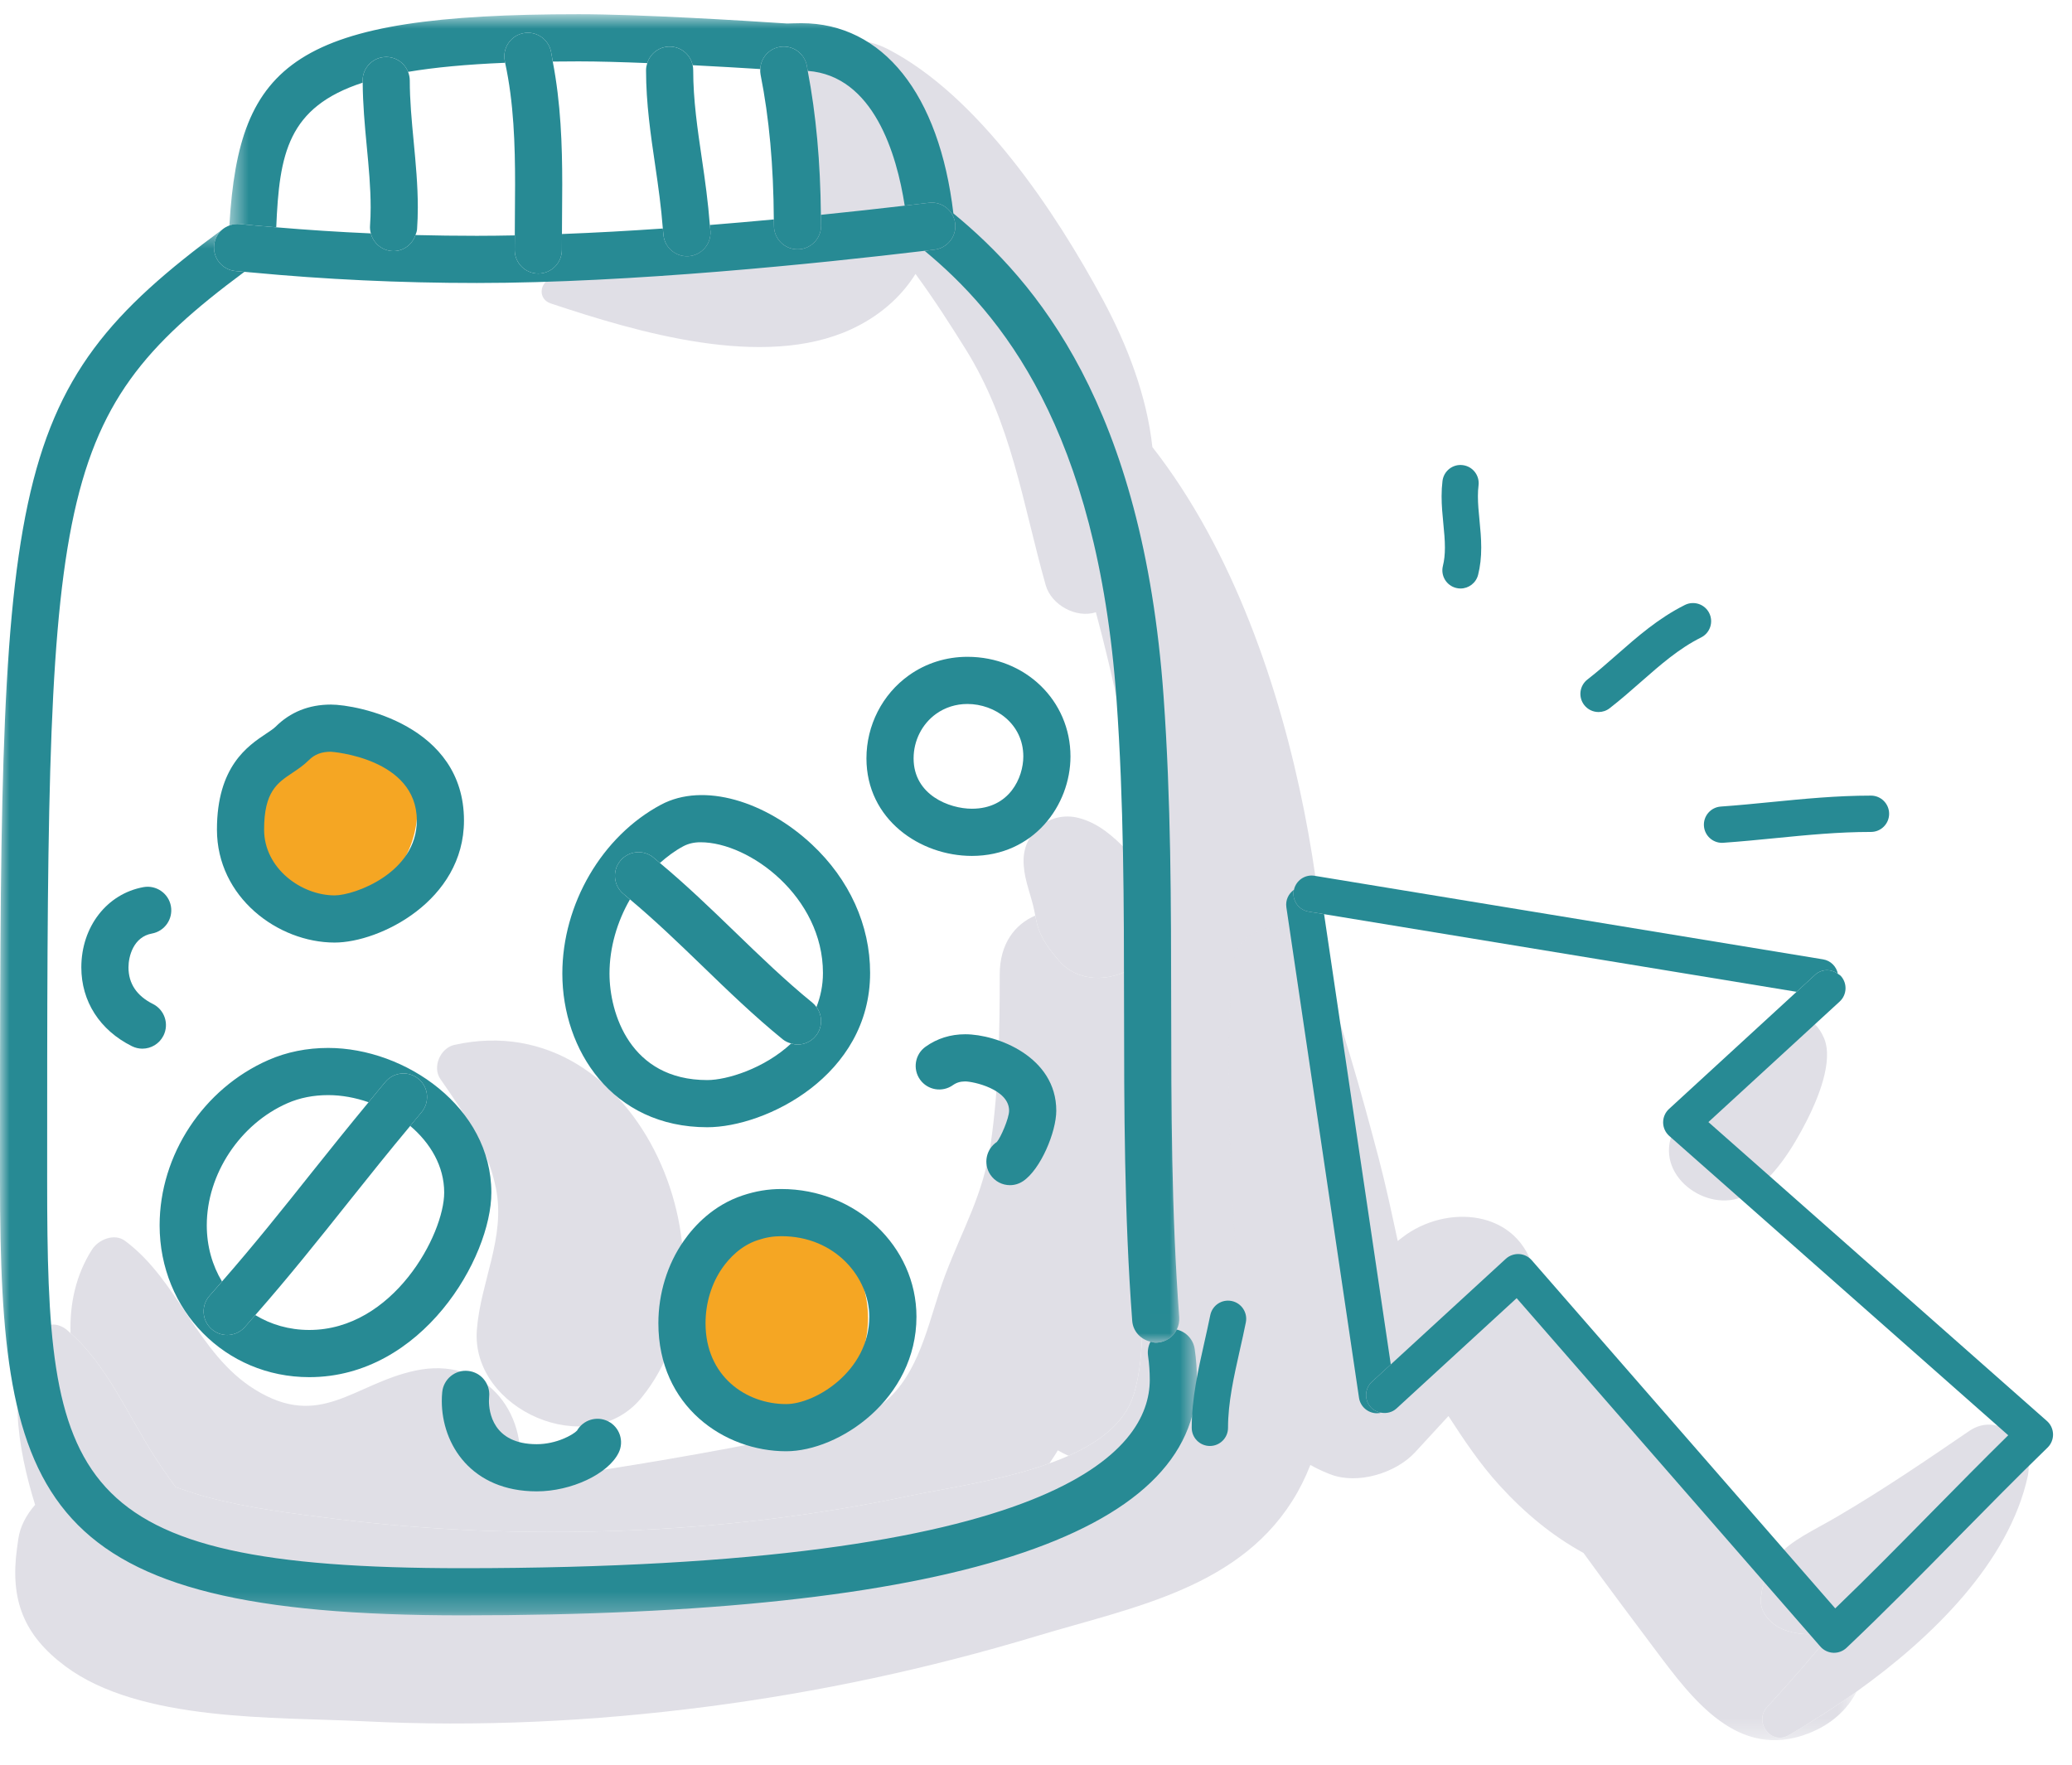 <?xml version="1.0" encoding="UTF-8"?>
<svg width="108px" height="92px" viewBox="0 0 108 92" version="1.1" xmlns="http://www.w3.org/2000/svg" xmlns:xlink="http://www.w3.org/1999/xlink">
    <title>Group 73 Copy</title>
    <defs>
        <polygon id="path-1" points="0.743 0.315 33.469 0.315 33.469 42.671 0.743 42.671"></polygon>
        <polygon id="path-3" points="0 0.475 62.388 0.475 62.388 72.739 0 72.739"></polygon>
        <polygon id="path-5" points="0.485 0.742 49.998 0.742 49.998 69.998 0.485 69.998"></polygon>
    </defs>
    <g id="---" stroke="none" stroke-width="1" fill="none" fill-rule="evenodd">
        <g id="HL-NEW-2021-–-Doctors" transform="translate(-755, -471)">
            <g id="Group-73-Copy" transform="translate(755, 471)">
                <g id="Group-14" transform="translate(0, 1.278)">
                    <path d="M8.082,74.697 C8.418,75.217 8.781,75.731 9.151,76.248 C9.7,76.438 10.253,76.629 10.833,76.783 C12.992,77.352 15.281,77.634 17.495,77.908 C22.418,78.519 27.415,78.704 32.372,78.525 C37.425,78.343 42.432,77.752 47.381,76.711 C49.219,76.325 52.189,75.918 54.701,75.013 C54.848,74.788 55.001,74.568 55.137,74.333 C55.316,74.439 55.505,74.532 55.699,74.617 C57.322,73.892 58.622,72.899 59.077,71.476 C59.788,69.248 59.45,66.315 59.539,63.985 C59.639,61.385 59.715,58.784 59.724,56.182 C59.725,55.563 59.719,54.939 59.718,54.318 C59.524,52.725 59.331,51.132 59.138,49.538 C59.122,49.408 59.085,49.294 59.058,49.17 C57.855,49.91 56.183,49.956 55.202,48.809 C54.697,48.218 54.25,47.653 54.054,46.888 C54.018,46.745 53.99,46.6 53.961,46.454 C52.905,46.908 52.106,47.915 52.109,49.538 C52.113,52.472 52.06,55.427 51.641,58.335 C51.255,61.014 50.19,62.749 49.261,65.211 C48.474,67.295 48.055,69.94 46.409,71.545 C44.684,73.227 41.756,73.494 39.484,73.939 C35.348,74.752 31.16,75.419 26.972,76.014 C27.002,75.874 27.034,75.735 27.057,75.588 C27.557,72.242 25.176,69.415 21.638,70.179 C18.431,70.871 16.698,73.274 13.291,71.166 C10.292,69.314 9.308,65.481 6.52,63.414 C5.96,62.998 5.132,63.343 4.798,63.865 C3.952,65.19 3.631,66.686 3.676,68.226 C5.553,69.849 6.753,72.646 8.082,74.697" id="Fill-1" fill="#E0DFE6"></path>
                    <path d="M33.426,71.602 C38.977,64.83 33.411,51.031 23.68,53.197 C22.953,53.359 22.519,54.349 22.954,54.977 C24.18,56.747 25.421,58.521 25.851,60.679 C26.363,63.249 25.045,65.542 24.855,68.059 C24.541,72.209 30.704,74.922 33.426,71.602" id="Fill-3" fill="#E0DFE6"></path>
                    <path d="M28.711,14.543 C33.218,16.042 39.785,18.002 44.362,15.89 C45.75,15.25 46.927,14.276 47.719,13.004 C48.702,14.34 49.574,15.715 50.311,16.892 C52.738,20.77 53.292,24.923 54.504,29.223 C54.799,30.269 56.098,30.971 57.121,30.641 C58.062,34.132 58.814,37.687 59.182,41.434 C59.259,42.204 59.309,42.981 59.366,43.757 C59.167,43.518 58.964,43.284 58.746,43.061 C58.019,42.317 57.245,41.625 56.213,41.362 C54.774,40.996 53.379,42.055 53.353,43.537 C53.338,44.389 53.638,45.101 53.845,45.908 C53.891,46.088 53.925,46.271 53.961,46.453 C53.99,46.599 54.018,46.745 54.055,46.888 C54.249,47.654 54.697,48.218 55.203,48.809 C56.183,49.956 57.855,49.91 59.058,49.17 C59.265,49.042 59.463,48.901 59.636,48.735 C59.695,50.598 59.712,52.461 59.717,54.318 C59.719,54.94 59.726,55.563 59.723,56.182 C59.715,58.784 59.639,61.385 59.54,63.985 C59.45,66.315 59.788,69.249 59.078,71.476 C58.622,72.899 57.322,73.892 55.699,74.617 C55.378,74.76 55.043,74.89 54.701,75.013 C52.19,75.918 49.219,76.325 47.38,76.711 C42.432,77.752 37.425,78.343 32.372,78.525 C27.415,78.703 22.419,78.519 17.495,77.908 C15.281,77.634 12.992,77.352 10.833,76.782 C10.253,76.629 9.699,76.438 9.151,76.247 C8.781,75.731 8.418,75.217 8.082,74.697 C6.753,72.646 5.553,69.849 3.676,68.226 C3.61,68.169 3.55,68.103 3.482,68.05 C2.954,67.627 2.33,67.692 1.929,68.249 C0.287,70.536 0.917,74.237 1.83,77.173 C1.369,77.703 1.043,78.314 0.954,78.956 L0.889,79.422 C0.514,82.121 1.228,83.964 3.402,85.587 C7.306,88.5 14.326,88.226 18.979,88.459 C24.943,88.757 30.905,88.468 36.823,87.701 C42.666,86.945 48.392,85.718 54.032,84.018 C59.079,82.495 64.805,81.507 67.625,76.526 C70.297,71.803 69.371,64.538 69.422,59.302 C69.482,53.135 69.182,47.088 67.983,41.025 C66.731,34.689 64.303,27.444 60.066,22.029 C59.782,19.394 58.774,16.745 57.494,14.362 C55.028,9.775 50.985,3.685 46.233,1.26 C44.198,0.221 41.048,0.976 40.567,3.561 C40.286,5.066 40.203,6.203 40.623,7.698 C41.148,9.569 42.017,9.774 39.824,10.32 C36.014,11.268 32.394,11.764 28.711,13.245 C28.104,13.489 28.041,14.321 28.711,14.543" id="Fill-5" fill="#E0DFE6"></path>
                    <g id="Group-9" transform="translate(63.304, 46.774)">
                        <mask id="mask-2" fill="white">
                            <use xlink:href="#path-1"></use>
                        </mask>
                        <g id="Clip-8"></g>
                        <path d="M30.958,42.318 C32.163,41.85 32.995,41.065 33.469,40.136 C32.268,40.994 31.063,41.759 29.936,42.409 C28.991,42.953 28.1,41.711 28.803,40.944 C30.034,39.604 31.246,38.218 32.399,36.793 C31.622,37.158 30.777,37.286 29.749,36.937 C29.08,36.709 28.393,36.047 28.478,35.271 C28.584,34.293 28.89,33.618 29.341,33.09 C29.22,32.94 29.101,32.79 28.979,32.642 C28.026,31.473 27.05,30.346 26.014,29.249 C23.929,27.042 21.754,25.014 19.364,23.138 C19.282,23.074 19.204,23.023 19.123,22.963 C17.989,21.501 17.066,19.963 16.672,18.287 C15.892,14.965 12.056,14.691 9.775,16.47 C9.7,16.528 9.625,16.588 9.551,16.646 C9.238,15.202 8.933,13.753 8.557,12.326 C7.637,8.839 6.645,5.31 5.402,1.927 C4.515,-0.487 1.064,-0.113 0.9,2.535 C0.592,7.522 0.773,12.599 1.133,17.577 C1.457,22.081 1.169,26.945 6.052,28.815 C7.471,29.359 9.467,28.742 10.464,27.651 C11.041,27.019 11.617,26.394 12.194,25.772 C13.007,27.025 13.836,28.271 14.864,29.396 C16.193,30.851 17.608,32.016 19.236,32.912 C20.465,34.612 21.726,36.292 22.984,37.97 C24.896,40.521 27.281,43.751 30.958,42.318" id="Fill-7" fill="#E0DFE6" mask="url(#mask-2)"></path>
                    </g>
                    <path d="M93.568,51.706 C92.178,51.817 90.997,53.021 90.035,53.98 C88.921,55.091 87.68,56.424 87.139,57.892 C86.301,60.163 89.21,62.123 91.138,60.961 C92.471,60.156 93.463,58.542 94.167,57.162 C94.734,56.053 95.581,54.062 95.08,52.855 C94.829,52.253 94.304,51.647 93.568,51.706" id="Fill-10" fill="#E0DFE6"></path>
                    <path d="M93.053,83.71 C94.081,84.06 94.927,83.932 95.703,83.567 C94.55,84.991 93.338,86.377 92.109,87.717 C91.404,88.485 92.296,89.727 93.241,89.183 C94.368,88.533 95.572,87.767 96.773,86.91 C100.766,84.059 104.722,80.142 105.696,75.673 C106.052,74.04 104.235,72.233 102.638,73.327 C100.386,74.869 98.126,76.404 95.769,77.785 C94.486,78.537 93.375,79.01 92.645,79.864 C92.194,80.393 91.888,81.066 91.782,82.045 C91.698,82.822 92.386,83.483 93.053,83.71" id="Fill-12" fill="#E0DFE6"></path>
                </g>
                <g id="Group-19" transform="translate(11.5, 37.056)" fill="#F5A623">
                    <path d="M5.537,9.956 C11.83,9.956 11.84,0.152 5.537,0.152 C-0.756,0.152 -0.767,9.956 5.537,9.956" id="Fill-15"></path>
                    <path d="M29.021,36.562 C35.314,36.562 35.324,26.758 29.021,26.758 C22.728,26.758 22.717,36.562 29.021,36.562" id="Fill-17"></path>
                </g>
                <g id="Group-72">
                    <g id="Group-22" transform="translate(0, 11.476)">
                        <mask id="mask-4" fill="white">
                            <use xlink:href="#path-3"></use>
                        </mask>
                        <g id="Clip-21"></g>
                        <path d="M62.388,60.452 C62.388,59.928 62.35,59.392 62.273,58.861 C62.2,58.344 61.815,57.951 61.336,57.839 C61.149,58.214 60.781,58.486 60.332,58.519 C60.301,58.522 60.27,58.523 60.239,58.523 C60.144,58.523 60.058,58.491 59.968,58.471 C59.854,58.691 59.803,58.946 59.841,59.209 C59.9,59.625 59.93,60.043 59.93,60.452 C59.93,64.123 55.274,70.28 24.09,70.28 C3.379,70.28 2.458,65.757 2.458,50.07 C2.458,14.367 2.459,10.329 12.739,2.695 C12.58,2.68 12.417,2.669 12.258,2.652 C11.583,2.583 11.092,1.98 11.161,1.304 C11.195,0.966 11.363,0.674 11.606,0.475 C0.002,9.016 -0,13.575 -0,50.07 C-0,66.863 1.973,72.739 24.09,72.739 C49.502,72.739 62.388,68.605 62.388,60.452" id="Fill-20" fill="#278A94" mask="url(#mask-4)"></path>
                    </g>
                    <path d="M13.121,14.205 C13.069,14.2 13.015,14.196 12.962,14.191 C13.003,14.197 13.043,14.206 13.121,14.205" id="Fill-23" fill="#278A94"></path>
                    <g id="Group-27" transform="translate(11.471, 0)">
                        <mask id="mask-6" fill="white">
                            <use xlink:href="#path-5"></use>
                        </mask>
                        <g id="Clip-26"></g>
                        <path d="M1.038,11.682 C1.66,11.746 2.296,11.796 2.928,11.85 C3.089,8.018 3.521,5.587 7.434,4.31 C7.434,4.273 7.43,4.236 7.43,4.199 C7.43,3.519 7.98,2.969 8.659,2.969 C9.178,2.969 9.62,3.292 9.8,3.746 C11.182,3.513 12.849,3.356 14.858,3.273 C14.853,3.25 14.851,3.227 14.846,3.204 C14.699,2.541 15.116,1.884 15.779,1.737 C16.441,1.589 17.098,2.008 17.246,2.671 C17.285,2.85 17.306,3.029 17.341,3.209 C17.778,3.204 18.227,3.2 18.69,3.2 C19.703,3.2 20.962,3.237 22.266,3.289 C22.424,2.791 22.884,2.428 23.433,2.428 C24.023,2.428 24.513,2.844 24.633,3.399 C25.974,3.468 27.221,3.541 28.155,3.6 C28.181,3.05 28.572,2.565 29.138,2.453 C29.805,2.316 30.45,2.751 30.584,3.417 C30.602,3.508 30.613,3.605 30.631,3.696 C34.066,3.953 35.27,8.039 35.686,10.722 C36.128,10.67 36.554,10.62 36.948,10.572 C37.623,10.49 38.233,10.971 38.315,11.646 C38.397,12.32 37.916,12.932 37.243,13.014 C37.078,13.034 36.896,13.055 36.722,13.076 C40.65,16.326 45.716,22.324 46.727,36.484 C47.108,41.821 47.113,47.192 47.118,52.386 C47.123,57.754 47.127,63.303 47.544,68.861 C47.586,69.41 47.988,69.828 48.497,69.947 C48.587,69.967 48.673,69.998 48.768,69.998 C48.799,69.998 48.831,69.998 48.862,69.995 C49.31,69.961 49.679,69.69 49.865,69.316 C49.961,69.124 50.012,68.906 49.995,68.677 C49.585,63.21 49.581,57.706 49.576,52.384 C49.571,47.147 49.566,41.732 49.179,36.308 C48.096,21.139 42.518,14.656 38.223,11.125 C37.487,4.903 34.548,1.209 30.297,1.209 C30.15,1.209 30.002,1.213 29.855,1.217 C29.73,1.22 29.606,1.223 29.554,1.226 L29.465,1.22 C27.293,1.076 21.895,0.741 18.69,0.741 C3.889,0.741 0.998,3.249 0.489,11.693 C0.487,11.714 0.486,11.735 0.485,11.757 C0.656,11.693 0.843,11.661 1.038,11.682" id="Fill-25" fill="#278A94" mask="url(#mask-6)"></path>
                    </g>
                    <path d="M11.161,12.78 C11.092,13.455 11.583,14.059 12.258,14.128 C12.417,14.145 12.58,14.155 12.739,14.171 C12.812,14.178 12.888,14.183 12.962,14.191 C13.015,14.196 13.068,14.2 13.121,14.205 C16.906,14.564 20.844,14.753 24.857,14.753 C32.863,14.753 42.71,13.73 48.193,13.076 C48.367,13.055 48.549,13.034 48.713,13.014 C49.387,12.932 49.868,12.319 49.786,11.645 C49.704,10.972 49.094,10.49 48.418,10.572 C48.025,10.62 47.599,10.671 47.157,10.722 C45.875,10.872 44.396,11.036 42.787,11.2 C42.79,11.393 42.799,11.574 42.799,11.77 C42.799,12.449 42.249,13 41.57,13 C40.891,13 40.341,12.449 40.341,11.77 C40.341,11.656 40.335,11.552 40.334,11.44 C39.255,11.54 38.139,11.638 36.999,11.73 C37.008,11.839 37.024,11.944 37.031,12.054 C37.073,12.731 36.559,13.314 35.881,13.357 C35.855,13.359 35.829,13.359 35.803,13.359 C35.16,13.359 34.618,12.859 34.578,12.206 C34.572,12.109 34.557,12.012 34.549,11.913 C32.801,12.035 31.03,12.133 29.291,12.2 C29.289,12.477 29.286,12.754 29.286,13.032 C29.286,13.71 28.736,14.261 28.057,14.261 C27.378,14.261 26.828,13.71 26.828,13.032 C26.828,12.778 26.831,12.525 26.832,12.272 C26.164,12.285 25.502,12.294 24.857,12.294 C23.784,12.294 22.717,12.28 21.657,12.254 C21.489,12.74 21.044,13.09 20.514,13.09 C20.485,13.09 20.455,13.089 20.426,13.086 C19.886,13.048 19.457,12.664 19.329,12.168 C17.661,12.095 16.018,11.988 14.399,11.85 C13.767,11.795 13.131,11.745 12.509,11.682 C12.314,11.662 12.127,11.692 11.955,11.756 C11.829,11.804 11.71,11.867 11.607,11.95 C11.363,12.15 11.195,12.441 11.161,12.78" id="Fill-28" fill="#278A94"></path>
                    <path d="M16.121,69.336 C15.072,69.336 14.115,69.053 13.307,68.56 C13.122,68.77 12.942,68.983 12.755,69.191 C12.513,69.46 12.178,69.598 11.842,69.598 C11.548,69.598 11.255,69.494 11.02,69.282 C10.515,68.827 10.474,68.05 10.929,67.545 C11.145,67.304 11.357,67.055 11.571,66.81 C11.068,65.973 10.778,64.975 10.778,63.878 C10.778,61.215 12.507,58.597 14.983,57.514 C15.623,57.233 16.337,57.092 17.107,57.092 C17.806,57.092 18.524,57.224 19.212,57.464 C19.507,57.108 19.798,56.745 20.094,56.396 C20.535,55.879 21.311,55.816 21.827,56.256 C22.344,56.696 22.406,57.471 21.967,57.989 C21.771,58.219 21.577,58.463 21.381,58.697 C22.435,59.592 23.153,60.798 23.153,62.172 C23.153,64.361 20.496,69.336 16.121,69.336 M17.107,54.633 C15.996,54.633 14.95,54.844 13.997,55.26 C10.602,56.747 8.32,60.211 8.32,63.878 C8.32,68.318 11.747,71.796 16.121,71.796 C22.008,71.796 25.611,65.565 25.611,62.172 C25.611,57.729 21.129,54.633 17.107,54.633" id="Fill-30" fill="#278A94"></path>
                    <path d="M32.507,46.611 C31.98,46.183 31.9,45.408 32.328,44.881 C32.757,44.355 33.531,44.275 34.057,44.702 C34.172,44.796 34.283,44.895 34.397,44.99 C34.775,44.657 35.175,44.354 35.61,44.122 C35.879,43.979 36.174,43.91 36.514,43.91 C39.083,43.91 42.895,46.771 42.895,50.723 C42.895,51.38 42.766,51.968 42.556,52.501 C42.88,52.941 42.884,53.559 42.524,54.003 C42.281,54.302 41.926,54.457 41.569,54.457 C41.458,54.457 41.347,54.432 41.238,54.4 C39.833,55.711 37.889,56.308 36.866,56.308 C32.842,56.308 31.769,52.818 31.769,50.756 C31.769,49.41 32.162,48.058 32.836,46.889 C32.727,46.798 32.618,46.701 32.507,46.611 M36.866,58.767 C39.912,58.767 45.353,56.079 45.353,50.723 C45.353,48.23 44.274,45.85 42.315,44.02 C39.923,41.785 36.683,40.762 34.453,41.952 C31.377,43.593 29.311,47.132 29.311,50.756 C29.311,54.737 31.907,58.767 36.866,58.767" id="Fill-32" fill="#278A94"></path>
                    <path d="M40.975,73.2 C38.888,73.2 36.775,71.752 36.775,68.986 C36.775,67.935 37.086,66.91 37.653,66.1 C38.001,65.605 38.601,64.951 39.485,64.656 C39.918,64.511 40.302,64.447 40.729,64.447 C43.559,64.447 45.311,66.625 45.311,68.644 C45.311,71.47 42.504,73.2 40.975,73.2 M40.729,61.988 C40.036,61.988 39.393,62.095 38.707,62.323 C37.186,62.831 36.199,63.891 35.64,64.691 C34.786,65.909 34.317,67.435 34.317,68.986 C34.317,73.32 37.748,75.659 40.975,75.659 C43.745,75.659 47.769,72.926 47.769,68.644 C47.769,64.973 44.611,61.988 40.729,61.988" id="Fill-34" fill="#278A94"></path>
                    <path d="M15.24,40.292 C15.528,40.1 15.826,39.901 16.094,39.633 C16.401,39.327 16.756,39.191 17.246,39.191 C17.291,39.191 21.726,39.515 21.726,42.777 C21.726,45.505 18.476,46.68 17.443,46.68 C15.704,46.68 13.766,45.271 13.766,43.25 C13.766,41.276 14.449,40.82 15.24,40.292 M17.443,49.139 C19.796,49.139 24.184,46.953 24.184,42.777 C24.184,37.807 18.622,36.732 17.246,36.732 C16.1,36.732 15.128,37.123 14.357,37.894 C14.261,37.99 14.074,38.114 13.876,38.246 C12.915,38.887 11.308,39.96 11.308,43.25 C11.308,46.772 14.48,49.139 17.443,49.139" id="Fill-36" fill="#278A94"></path>
                    <path d="M50.658,42.162 C49.483,42.162 47.62,41.449 47.62,39.536 C47.62,38.608 48.061,37.739 48.798,37.212 C49.267,36.878 49.829,36.701 50.425,36.701 C51.857,36.701 53.339,37.724 53.339,39.436 C53.339,40.532 52.625,42.162 50.658,42.162 M50.425,34.242 C49.314,34.242 48.257,34.577 47.37,35.211 C45.988,36.199 45.162,37.816 45.162,39.536 C45.162,42.72 47.956,44.622 50.658,44.622 C53.875,44.622 55.797,41.985 55.797,39.436 C55.797,36.524 53.438,34.242 50.425,34.242" id="Fill-38" fill="#278A94"></path>
                    <path d="M21.382,58.698 C21.577,58.463 21.772,58.219 21.967,57.989 C22.407,57.472 22.344,56.695 21.827,56.256 C21.311,55.816 20.534,55.88 20.094,56.396 C19.798,56.745 19.506,57.108 19.212,57.463 C18.217,58.667 17.231,59.893 16.272,61.097 C14.759,63.001 13.196,64.955 11.571,66.811 C11.357,67.056 11.145,67.305 10.928,67.546 C10.475,68.051 10.516,68.828 11.02,69.282 C11.255,69.493 11.549,69.598 11.841,69.598 C12.178,69.598 12.513,69.461 12.756,69.191 C12.942,68.984 13.122,68.77 13.307,68.561 C15.01,66.624 16.629,64.598 18.196,62.628 C19.236,61.321 20.307,59.986 21.382,58.698" id="Fill-40" fill="#278A94"></path>
                    <path d="M40.795,54.181 C40.929,54.29 41.082,54.357 41.238,54.401 C41.347,54.431 41.458,54.457 41.569,54.457 C41.926,54.457 42.28,54.302 42.524,54.003 C42.884,53.558 42.88,52.941 42.556,52.501 C42.496,52.419 42.428,52.34 42.345,52.273 C40.945,51.135 39.591,49.826 38.281,48.559 C37.038,47.357 35.753,46.121 34.397,44.991 C34.283,44.895 34.172,44.796 34.057,44.702 C33.532,44.274 32.757,44.355 32.329,44.881 C31.9,45.408 31.98,46.183 32.507,46.611 C32.618,46.701 32.726,46.798 32.837,46.889 C34.12,47.962 35.366,49.16 36.573,50.326 C37.92,51.63 39.313,52.976 40.795,54.181" id="Fill-42" fill="#278A94"></path>
                    <path d="M31.692,74.095 C31.106,73.803 30.398,74.022 30.076,74.584 C29.873,74.799 29.01,75.291 27.977,75.291 C25.665,75.291 25.486,73.567 25.486,73.039 C25.486,72.965 25.489,72.891 25.496,72.817 C25.564,72.142 25.073,71.539 24.398,71.471 C23.729,71.398 23.119,71.894 23.051,72.571 C23.035,72.726 23.028,72.883 23.028,73.039 C23.028,75.308 24.576,77.75 27.977,77.75 C29.777,77.75 31.691,76.85 32.242,75.745 C32.546,75.137 32.299,74.399 31.692,74.095" id="Fill-44" fill="#278A94"></path>
                    <path d="M50.311,53.92 C49.542,53.92 48.845,54.139 48.243,54.57 C47.69,54.964 47.563,55.732 47.957,56.285 C48.352,56.837 49.119,56.965 49.672,56.57 C49.855,56.44 50.057,56.379 50.311,56.379 C50.715,56.379 52.598,56.776 52.598,57.904 C52.598,58.307 52.145,59.335 51.959,59.534 C51.395,59.911 51.242,60.674 51.619,61.239 C51.856,61.594 52.245,61.787 52.643,61.787 C52.877,61.787 53.114,61.72 53.324,61.579 C54.24,60.968 55.057,59.014 55.057,57.904 C55.057,55.089 51.966,53.92 50.311,53.92" id="Fill-46" fill="#278A94"></path>
                    <path d="M8.52,53.991 C8.824,53.383 8.578,52.645 7.971,52.341 C7.126,51.918 6.697,51.276 6.697,50.433 C6.697,49.86 6.954,48.844 7.918,48.669 C8.586,48.548 9.029,47.908 8.908,47.239 C8.786,46.571 8.142,46.13 7.479,46.249 C5.571,46.596 4.239,48.317 4.239,50.433 C4.239,52.206 5.199,53.703 6.872,54.54 C7.048,54.628 7.235,54.671 7.421,54.671 C7.871,54.671 8.305,54.421 8.52,53.991" id="Fill-48" fill="#278A94"></path>
                    <path d="M21.778,10.812 C21.778,9.654 21.668,8.496 21.562,7.376 C21.457,6.27 21.359,5.226 21.359,4.199 C21.359,4.039 21.326,3.887 21.271,3.747 C21.09,3.292 20.649,2.97 20.13,2.97 C19.451,2.97 18.901,3.52 18.901,4.199 C18.901,4.236 18.905,4.272 18.905,4.309 C18.912,5.417 19.012,6.53 19.115,7.608 C19.221,8.72 19.32,9.77 19.32,10.812 C19.32,11.133 19.31,11.454 19.287,11.773 C19.277,11.909 19.296,12.041 19.329,12.168 C19.457,12.664 19.886,13.048 20.426,13.087 C20.455,13.089 20.485,13.09 20.514,13.09 C21.044,13.09 21.489,12.74 21.657,12.254 C21.692,12.155 21.731,12.058 21.739,11.948 C21.765,11.571 21.778,11.191 21.778,10.812" id="Fill-50" fill="#278A94"></path>
                    <path d="M29.306,9.613 C29.306,7.556 29.229,5.369 28.811,3.209 C28.777,3.029 28.756,2.85 28.716,2.671 C28.57,2.008 27.911,1.589 27.25,1.737 C26.588,1.884 26.17,2.542 26.317,3.204 C26.321,3.227 26.324,3.251 26.329,3.273 C26.782,5.355 26.848,7.549 26.848,9.613 C26.848,10.176 26.843,10.741 26.838,11.307 C26.835,11.628 26.834,11.95 26.833,12.271 C26.831,12.525 26.828,12.778 26.828,13.031 C26.828,13.711 27.378,14.261 28.058,14.261 C28.736,14.261 29.287,13.711 29.287,13.031 C29.287,12.754 29.289,12.477 29.291,12.2 C29.293,11.91 29.293,11.619 29.296,11.328 C29.301,10.756 29.306,10.184 29.306,9.613" id="Fill-52" fill="#278A94"></path>
                    <path d="M36.132,3.658 C36.132,3.569 36.122,3.483 36.104,3.398 C35.984,2.844 35.493,2.429 34.903,2.429 C34.355,2.429 33.895,2.792 33.737,3.289 C33.7,3.407 33.674,3.529 33.674,3.658 C33.674,5.388 33.919,7.045 34.155,8.648 C34.312,9.716 34.466,10.817 34.549,11.913 C34.557,12.011 34.572,12.109 34.578,12.206 C34.618,12.859 35.16,13.359 35.803,13.359 C35.829,13.359 35.855,13.359 35.881,13.357 C36.559,13.314 37.073,12.731 37.031,12.054 C37.024,11.944 37.008,11.838 36.999,11.73 C36.91,10.549 36.75,9.399 36.586,8.289 C36.353,6.704 36.132,5.207 36.132,3.658" id="Fill-54" fill="#278A94"></path>
                    <path d="M42.054,3.417 C41.921,2.752 41.275,2.316 40.608,2.452 C40.044,2.565 39.651,3.049 39.626,3.6 C39.621,3.698 39.624,3.798 39.645,3.899 C40.094,6.154 40.317,8.63 40.334,11.44 C40.335,11.552 40.341,11.656 40.341,11.769 C40.341,12.449 40.891,12.999 41.57,12.999 C42.249,12.999 42.799,12.449 42.799,11.769 C42.799,11.574 42.789,11.392 42.788,11.2 C42.76,8.437 42.536,5.968 42.102,3.696 C42.085,3.605 42.072,3.508 42.054,3.417" id="Fill-56" fill="#278A94"></path>
                    <path d="M71.511,72.034 L72.493,71.134 L69.016,47.659 L68.212,47.526 C67.696,47.442 67.347,46.955 67.431,46.438 C67.433,46.421 67.441,46.406 67.445,46.389 C67.161,46.588 66.996,46.933 67.05,47.299 L70.836,72.871 C70.906,73.341 71.311,73.678 71.771,73.678 C71.818,73.678 71.864,73.675 71.911,73.668 C71.938,73.664 71.964,73.655 71.99,73.648 C71.791,73.614 71.601,73.531 71.455,73.372 C71.102,72.987 71.127,72.388 71.511,72.034" id="Fill-58" fill="#278A94"></path>
                    <path d="M68.212,47.526 L69.016,47.659 L93.645,51.707 L94.61,50.82 C94.947,50.509 95.44,50.508 95.797,50.768 C95.723,50.391 95.426,50.081 95.025,50.015 L68.518,45.658 C68.021,45.576 67.552,45.901 67.445,46.389 C67.441,46.406 67.434,46.421 67.431,46.438 C67.346,46.955 67.696,47.442 68.212,47.526" id="Fill-60" fill="#278A94"></path>
                    <path d="M94.883,85.841 C95.053,86.035 95.294,86.152 95.551,86.165 C95.566,86.166 95.581,86.166 95.597,86.166 C95.838,86.166 96.07,86.074 96.247,85.907 C98.236,84.025 100.188,82.04 102.077,80.12 C103.591,78.582 105.156,76.991 106.724,75.47 C106.914,75.286 107.018,75.032 107.012,74.768 C107.005,74.504 106.89,74.255 106.692,74.081 L89.048,58.498 L95.89,52.215 C96.274,51.861 96.3,51.262 95.947,50.877 C95.903,50.83 95.848,50.804 95.797,50.768 C95.44,50.508 94.947,50.509 94.61,50.82 L93.644,51.707 L86.995,57.814 C86.796,57.996 86.686,58.253 86.688,58.521 C86.691,58.79 86.807,59.044 87.008,59.221 L104.676,74.826 C103.34,76.14 102.016,77.485 100.728,78.792 C99.079,80.469 97.381,82.195 95.659,83.851 L79.841,65.702 C79.673,65.51 79.435,65.393 79.18,65.379 C78.928,65.366 78.676,65.454 78.487,65.627 L72.492,71.134 L71.512,72.035 C71.127,72.388 71.101,72.987 71.454,73.372 C71.6,73.531 71.792,73.613 71.99,73.648 C72.269,73.698 72.565,73.636 72.791,73.429 L79.053,67.678 L94.883,85.841 Z" id="Fill-62" fill="#278A94"></path>
                    <path d="M64.195,67.826 C63.682,67.722 63.185,68.056 63.083,68.569 C62.989,69.035 62.883,69.501 62.779,69.968 C62.453,71.415 62.117,72.911 62.117,74.436 C62.117,74.96 62.54,75.384 63.064,75.384 C63.586,75.384 64.009,74.96 64.009,74.436 C64.009,73.121 64.309,71.791 64.625,70.383 C64.734,69.902 64.842,69.421 64.938,68.94 C65.04,68.427 64.708,67.928 64.195,67.826" id="Fill-64" fill="#278A94"></path>
                    <path d="M76.244,24.249 C75.726,24.182 75.253,24.553 75.188,25.072 C75.157,25.326 75.141,25.587 75.141,25.872 C75.141,26.363 75.187,26.84 75.232,27.3 C75.275,27.735 75.314,28.145 75.314,28.545 C75.314,28.908 75.28,29.222 75.209,29.505 C75.083,30.011 75.39,30.525 75.898,30.652 C75.975,30.672 76.052,30.681 76.128,30.681 C76.551,30.681 76.938,30.394 77.045,29.964 C77.154,29.529 77.207,29.065 77.207,28.545 C77.207,28.054 77.161,27.577 77.116,27.117 C77.073,26.682 77.034,26.272 77.034,25.872 C77.034,25.667 77.045,25.481 77.067,25.305 C77.131,24.786 76.763,24.313 76.244,24.249" id="Fill-66" fill="#278A94"></path>
                    <path d="M82.741,35.427 C82.329,35.748 82.254,36.343 82.575,36.756 C82.762,36.996 83.04,37.121 83.322,37.121 C83.526,37.121 83.73,37.056 83.903,36.921 C84.485,36.469 85.02,35.998 85.537,35.544 C86.55,34.655 87.506,33.814 88.667,33.233 C89.135,32.999 89.325,32.43 89.091,31.962 C88.858,31.495 88.289,31.306 87.822,31.539 C86.441,32.23 85.347,33.192 84.288,34.121 C83.792,34.557 83.279,35.009 82.741,35.427" id="Fill-68" fill="#278A94"></path>
                    <path d="M89.758,43.94 C89.78,43.94 89.804,43.94 89.826,43.937 C90.746,43.872 91.642,43.784 92.531,43.696 C94.227,43.529 95.828,43.372 97.522,43.372 C98.044,43.372 98.468,42.948 98.468,42.425 C98.468,41.902 98.044,41.478 97.522,41.478 C95.735,41.478 94.012,41.648 92.346,41.812 C91.473,41.898 90.594,41.985 89.691,42.049 C89.171,42.087 88.778,42.54 88.815,43.061 C88.851,43.56 89.266,43.94 89.758,43.94" id="Fill-70" fill="#278A94"></path>
                </g>
            </g>
        </g>
    </g>
</svg>